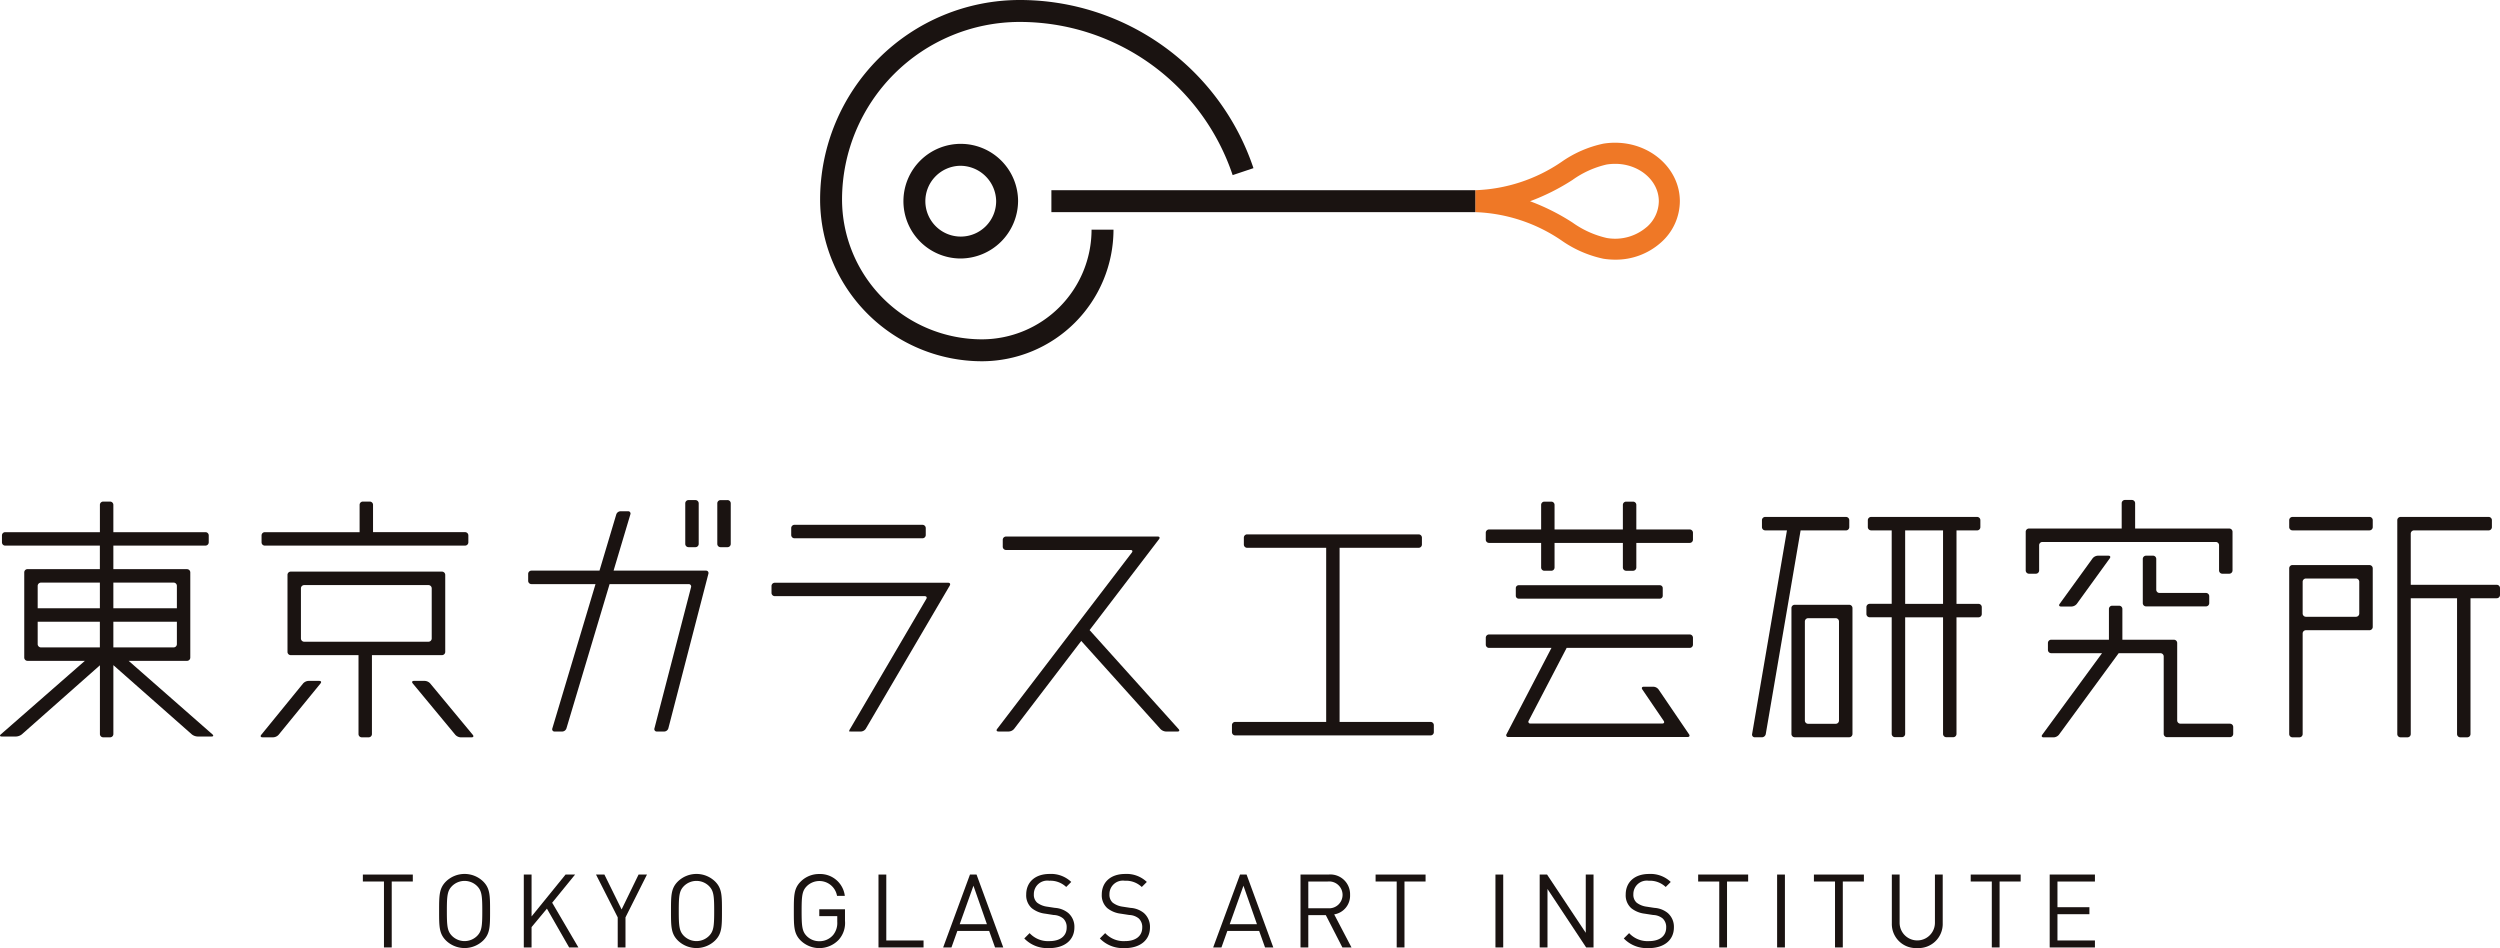 <svg xmlns="http://www.w3.org/2000/svg" xmlns:xlink="http://www.w3.org/1999/xlink" width="297.74" height="112.91" viewBox="0 0 297.74 112.91"><defs><clipPath id="a"><rect width="297.74" height="112.91" fill="none"/></clipPath></defs><path d="M38.6,93.033v.828h2.513v7.853h.925V93.861h2.511v-.828Z" transform="translate(4.615 11.123)" fill="#1a1311"/><g transform="translate(0 0)"><g clip-path="url(#a)"><path d="M51.964,100.892a3.181,3.181,0,0,1-4.439,0c-.814-.816-.814-1.669-.814-3.511s0-2.695.814-3.512a3.184,3.184,0,0,1,4.439,0c.816.817.816,1.67.816,3.512s0,2.695-.816,3.511m-.72-6.473a2.122,2.122,0,0,0-3,0c-.55.561-.61,1.145-.61,2.962s.06,2.4.61,2.962a2.119,2.119,0,0,0,3,0c.546-.56.61-1.145.61-2.962s-.064-2.4-.61-2.962" transform="translate(5.585 11.115)" fill="#1a1311"/><path d="M61.121,101.714l-2.647-4.622-1.829,2.2v2.426H55.72V93.033h.926v4.987l4.048-4.987h1.135L59.1,96.386l3.122,5.328Z" transform="translate(6.662 11.123)" fill="#1a1311"/><path d="M66.913,98.131v3.583h-.925V98.131l-2.586-5.1h1l2.049,4.159,2.022-4.159h1Z" transform="translate(7.58 11.123)" fill="#1a1311"/><path d="M76.633,100.892a3.181,3.181,0,0,1-4.439,0c-.816-.816-.816-1.669-.816-3.511s0-2.695.816-3.512a3.184,3.184,0,0,1,4.439,0c.816.817.816,1.67.816,3.512s0,2.695-.816,3.511m-.72-6.473a2.12,2.12,0,0,0-3,0c-.547.561-.609,1.145-.609,2.962s.062,2.4.609,2.962a2.118,2.118,0,0,0,3,0c.546-.56.61-1.145.61-2.962s-.064-2.4-.61-2.962" transform="translate(8.534 11.115)" fill="#1a1311"/><path d="M89.8,100.8a3.184,3.184,0,0,1-4.536.1c-.818-.816-.818-1.669-.818-3.511s0-2.695.818-3.512a3.07,3.07,0,0,1,2.218-.9,2.96,2.96,0,0,1,3.037,2.6h-.928a2.134,2.134,0,0,0-3.607-1.145c-.55.561-.61,1.145-.61,2.962s.06,2.415.61,2.975a2.082,2.082,0,0,0,1.5.61,2.118,2.118,0,0,0,1.647-.745,2.269,2.269,0,0,0,.487-1.572V97.99H87.477v-.816h3.062v1.377A3,3,0,0,1,89.8,100.8" transform="translate(10.096 11.115)" fill="#1a1311"/><path d="M93.452,101.714V93.033h.929v7.851h4.437v.83Z" transform="translate(11.173 11.123)" fill="#1a1311"/><path d="M106.51,101.714l-.7-1.963h-3.791l-.7,1.963h-.989l3.194-8.681h.783l3.181,8.681Zm-2.572-7.352L102.3,98.948h3.242Z" transform="translate(11.996 11.123)" fill="#1a1311"/><path d="M111.933,101.795a3.78,3.78,0,0,1-2.972-1.145l.633-.634a2.983,2.983,0,0,0,2.365.951c1.27,0,2.05-.6,2.05-1.61a1.4,1.4,0,0,0-.415-1.086,1.874,1.874,0,0,0-1.134-.413l-1.011-.159a3.136,3.136,0,0,1-1.6-.658,2.048,2.048,0,0,1-.659-1.621c0-1.476,1.064-2.451,2.781-2.451a3.479,3.479,0,0,1,2.582.951l-.6.6a2.736,2.736,0,0,0-2.025-.743,1.6,1.6,0,0,0-1.827,1.61,1.253,1.253,0,0,0,.39,1,2.48,2.48,0,0,0,1.171.476l.951.146a2.789,2.789,0,0,1,1.585.61,2.171,2.171,0,0,1,.731,1.719c0,1.525-1.2,2.463-3,2.463" transform="translate(13.027 11.115)" fill="#1a1311"/><path d="M119.976,101.795A3.785,3.785,0,0,1,117,100.649l.635-.634a2.986,2.986,0,0,0,2.366.951c1.268,0,2.047-.6,2.047-1.61a1.4,1.4,0,0,0-.413-1.086,1.879,1.879,0,0,0-1.133-.413L119.49,97.7a3.136,3.136,0,0,1-1.6-.658,2.049,2.049,0,0,1-.661-1.621c0-1.476,1.061-2.451,2.78-2.451a3.483,3.483,0,0,1,2.585.951l-.6.6a2.73,2.73,0,0,0-2.023-.743,1.6,1.6,0,0,0-1.828,1.61,1.256,1.256,0,0,0,.388,1,2.49,2.49,0,0,0,1.17.476l.952.146a2.8,2.8,0,0,1,1.588.61,2.18,2.18,0,0,1,.728,1.719c0,1.525-1.192,2.463-3,2.463" transform="translate(13.988 11.115)" fill="#1a1311"/><path d="M135.232,101.714l-.7-1.963h-3.792l-.7,1.963h-.986l3.2-8.681h.78l3.181,8.681Zm-2.572-7.352-1.637,4.586h3.246Z" transform="translate(15.43 11.123)" fill="#1a1311"/><path d="M143.333,101.714l-1.975-3.852h-2.085v3.852h-.927V93.033h3.328a2.35,2.35,0,0,1,2.574,2.414,2.255,2.255,0,0,1-1.891,2.33l2.061,3.937Zm-1.743-7.853h-2.316v3.183h2.316a1.6,1.6,0,1,0,0-3.183" transform="translate(16.54 11.123)" fill="#1a1311"/><path d="M149.773,93.861v7.853h-.927V93.861h-2.513v-.828h5.952v.828Z" transform="translate(17.495 11.123)" fill="#1a1311"/><rect width="0.926" height="8.681" transform="translate(178.102 104.156)" fill="#1a1311"/><path d="M169.324,101.714l-4.606-6.963v6.963h-.929V93.033h.878l4.609,6.938V93.033h.926v8.681Z" transform="translate(19.582 11.123)" fill="#1a1311"/><path d="M175.711,101.795a3.785,3.785,0,0,1-2.976-1.145l.634-.634a2.985,2.985,0,0,0,2.366.951c1.267,0,2.049-.6,2.049-1.61a1.4,1.4,0,0,0-.416-1.086,1.872,1.872,0,0,0-1.132-.413L175.22,97.7a3.145,3.145,0,0,1-1.6-.658,2.047,2.047,0,0,1-.657-1.621c0-1.476,1.058-2.451,2.779-2.451a3.482,3.482,0,0,1,2.584.951l-.6.6a2.728,2.728,0,0,0-2.022-.743,1.6,1.6,0,0,0-1.829,1.61,1.253,1.253,0,0,0,.39,1,2.475,2.475,0,0,0,1.171.476l.949.146a2.786,2.786,0,0,1,1.585.61,2.169,2.169,0,0,1,.733,1.719c0,1.525-1.195,2.463-3,2.463" transform="translate(20.652 11.115)" fill="#1a1311"/><path d="M184.084,93.861v7.853h-.926V93.861h-2.512v-.828H186.6v.828Z" transform="translate(21.598 11.123)" fill="#1a1311"/><rect width="0.929" height="8.681" transform="translate(211.647 104.156)" fill="#1a1311"/><path d="M196.4,93.861v7.853h-.927V93.861h-2.513v-.828h5.952v.828Z" transform="translate(23.07 11.123)" fill="#1a1311"/><path d="M204.272,101.787a2.865,2.865,0,0,1-3.023-2.939V93.033h.927v5.742a2.1,2.1,0,1,0,4.206,0V93.033h.927v5.815a2.877,2.877,0,0,1-3.037,2.939" transform="translate(24.061 11.123)" fill="#1a1311"/><path d="M213.079,93.861v7.853h-.927V93.861H209.64v-.828h5.949v.828Z" transform="translate(25.064 11.123)" fill="#1a1311"/><path d="M218.041,101.714V93.033h5.388v.828h-4.463v3.061h3.805v.83h-3.805v3.133h4.463v.83Z" transform="translate(26.069 11.123)" fill="#1a1311"/><path d="M15.324,72.326h6.949a.39.39,0,0,0,.39-.387V61.794a.39.39,0,0,0-.39-.388H13.5V58.6H24.472a.391.391,0,0,0,.388-.388v-.827A.389.389,0,0,0,24.472,57H13.5V53.746a.39.39,0,0,0-.388-.388h-.826a.39.39,0,0,0-.388.388V57H.618a.388.388,0,0,0-.385.387v.827a.389.389,0,0,0,.385.388H11.894v2.8H3.275a.389.389,0,0,0-.387.388V71.938a.389.389,0,0,0,.387.387h6.832L.1,81.08c-.159.141-.116.256.1.256h1.72A1.2,1.2,0,0,0,2.6,81.08l9.3-8.225v8.19a.389.389,0,0,0,.388.388h.826a.389.389,0,0,0,.388-.388V72.837l9.34,8.243a1.2,1.2,0,0,0,.68.256H25.2c.214,0,.256-.115.1-.256Zm5.348-1.6H13.5l0,0V67.667h7.566v2.669a.391.391,0,0,1-.391.388m0-7.718a.392.392,0,0,1,.391.392v2.667H13.5V63.006Zm-15.795,0h7.016v3.059H4.488V63.4a.393.393,0,0,1,.39-.392m-.39,7.33V67.667h7.406v3.058H4.878a.393.393,0,0,1-.39-.388" transform="translate(0 6.379)" fill="#1a1311"/><path d="M48.978,70.754a.392.392,0,0,0,.392-.386V61.194a.392.392,0,0,0-.392-.387H30.97a.388.388,0,0,0-.387.387v9.174a.387.387,0,0,0,.387.386h8.071v9.4a.387.387,0,0,0,.386.388h.827a.388.388,0,0,0,.386-.388v-9.4ZM32.184,68.764V62.8a.389.389,0,0,1,.388-.388h14.8a.389.389,0,0,1,.388.388v5.967a.39.39,0,0,1-.388.39h-14.8a.39.39,0,0,1-.388-.39" transform="translate(3.656 7.27)" fill="#1a1311"/><path d="M28.212,58.6h23.85a.391.391,0,0,0,.39-.388v-.827a.391.391,0,0,0-.39-.387H41.1V53.745a.388.388,0,0,0-.386-.388h-.824a.388.388,0,0,0-.39.388V57H28.212a.388.388,0,0,0-.388.387v.827a.388.388,0,0,0,.388.388" transform="translate(3.327 6.379)" fill="#1a1311"/><path d="M266.862,63.073H256.622V56.982a.388.388,0,0,1,.386-.388H265.9a.388.388,0,0,0,.386-.39V55.38a.388.388,0,0,0-.386-.39H255.409a.39.39,0,0,0-.391.39V80.85a.389.389,0,0,0,.391.388h.823a.391.391,0,0,0,.391-.388V64.674h5.513V80.85a.389.389,0,0,0,.386.388h.825a.389.389,0,0,0,.391-.388V64.674h3.125a.389.389,0,0,0,.388-.388v-.825a.387.387,0,0,0-.388-.387" transform="translate(30.489 6.574)" fill="#1a1311"/><path d="M211.895,65.344h-2.621V56.594h2.456a.388.388,0,0,0,.386-.39v-.824a.388.388,0,0,0-.386-.39H199.1a.392.392,0,0,0-.387.39V56.2a.391.391,0,0,0,.387.39h2.456v8.749h-2.621a.389.389,0,0,0-.391.386v.827a.39.39,0,0,0,.391.387h2.621v13.89a.39.39,0,0,0,.39.388h.827a.391.391,0,0,0,.386-.388V66.945h4.512v13.89a.39.39,0,0,0,.388.388h.825a.392.392,0,0,0,.388-.388V66.945h2.621a.391.391,0,0,0,.391-.387V65.73a.39.39,0,0,0-.391-.386m-8.735-8.749h4.512v8.748H203.16Z" transform="translate(23.738 6.575)" fill="#1a1311"/><path d="M253.079,60.108H243.91a.39.39,0,0,0-.39.388V80.238a.389.389,0,0,0,.39.388h.825a.387.387,0,0,0,.387-.388V68.257a.39.39,0,0,1,.387-.387h7.569a.391.391,0,0,0,.391-.388V60.5a.39.39,0,0,0-.391-.388m-1.214,5.769a.389.389,0,0,1-.387.388h-5.968a.39.39,0,0,1-.387-.388V62.1a.391.391,0,0,1,.387-.388h5.968a.39.39,0,0,1,.387.388Z" transform="translate(29.115 7.186)" fill="#1a1311"/><path d="M238.13,58.188a.39.39,0,0,1,.387.39v3a.39.39,0,0,0,.39.39h.824a.392.392,0,0,0,.39-.39v-4.6a.392.392,0,0,0-.39-.391h-11.21V53.574a.389.389,0,0,0-.387-.39h-.826a.389.389,0,0,0-.387.39v3.013H215.876a.389.389,0,0,0-.386.391v4.6a.39.39,0,0,0,.386.39h.827a.388.388,0,0,0,.386-.39v-3a.389.389,0,0,1,.387-.39Z" transform="translate(25.764 6.359)" fill="#1a1311"/><path d="M229.158,59.113h-.826a.387.387,0,0,0-.387.39v5.262a.388.388,0,0,0,.387.387h7.137a.39.39,0,0,0,.39-.387v-.826a.389.389,0,0,0-.39-.387h-5.536a.389.389,0,0,1-.385-.391V59.5a.391.391,0,0,0-.39-.39" transform="translate(27.253 7.067)" fill="#1a1311"/><path d="M197.447,64.335h-6.491a.387.387,0,0,0-.386.388v15a.388.388,0,0,0,.386.388h6.491a.391.391,0,0,0,.391-.388v-15a.39.39,0,0,0-.391-.388m-1.214,13.786a.388.388,0,0,1-.387.388h-3.289a.388.388,0,0,1-.387-.388v-11.8a.389.389,0,0,1,.387-.388h3.289a.389.389,0,0,1,.387.388Z" transform="translate(22.784 7.692)" fill="#1a1311"/><path d="M84.554,57.433H99.8a.392.392,0,0,0,.391-.39v-.825a.393.393,0,0,0-.391-.39H84.554a.393.393,0,0,0-.387.39v.825a.392.392,0,0,0,.387.39" transform="translate(10.063 6.675)" fill="#1a1311"/><path d="M73.284,58.806h.823a.388.388,0,0,0,.391-.388V53.585a.388.388,0,0,0-.391-.387h-.823a.387.387,0,0,0-.387.387v4.832a.387.387,0,0,0,.387.388" transform="translate(8.715 6.36)" fill="#1a1311"/><path d="M77.516,53.2h-.825a.387.387,0,0,0-.387.387v4.832a.388.388,0,0,0,.387.388h.825a.388.388,0,0,0,.39-.388V53.586a.388.388,0,0,0-.39-.387" transform="translate(9.123 6.36)" fill="#1a1311"/><path d="M117.091,68.217l8.272-10.831c.129-.17.062-.31-.153-.31H107.136a.391.391,0,0,0-.387.388v.825a.39.39,0,0,0,.387.388h14.833c.215,0,.284.14.153.31l-16.04,21c-.132.17-.062.308.153.308h1.237a.886.886,0,0,0,.626-.308l8-10.478,9.442,10.5a1,1,0,0,0,.65.289h1.377c.215,0,.27-.13.127-.289Z" transform="translate(12.675 6.824)" fill="#1a1311"/><path d="M223.65,59.113a.863.863,0,0,0-.617.315l-3.926,5.425c-.123.171-.053.313.16.313h1.267a.859.859,0,0,0,.615-.313l3.927-5.425c.125-.172.053-.315-.163-.315Z" transform="translate(26.189 7.067)" fill="#1a1311"/><path d="M182.341,56.677h-6.357V53.749a.389.389,0,0,0-.388-.386h-.823a.388.388,0,0,0-.391.386v2.928h-8.137V53.749a.387.387,0,0,0-.388-.386h-.825a.387.387,0,0,0-.385.386v2.928h-6.208a.389.389,0,0,0-.386.388v.826a.389.389,0,0,0,.386.387h6.208v2.927a.39.39,0,0,0,.385.391h.825a.39.39,0,0,0,.388-.391V58.279h8.137v2.927a.391.391,0,0,0,.391.391h.823a.392.392,0,0,0,.388-.391V58.279h6.357a.389.389,0,0,0,.388-.387v-.826a.389.389,0,0,0-.388-.388" transform="translate(18.896 6.38)" fill="#1a1311"/><path d="M182.341,67.493h-23.9a.388.388,0,0,0-.386.387v.826a.389.389,0,0,0,.386.387h7.437L160.531,79.36a.217.217,0,0,0,.21.345H182.09c.216,0,.294-.146.172-.322l-3.632-5.343a.81.81,0,0,0-.6-.321h-1.163c-.214,0-.288.142-.17.321l2.544,3.74c.122.178.044.322-.17.322H163.379a.218.218,0,0,1-.208-.346l4.514-8.663h14.656a.389.389,0,0,0,.388-.387V67.88a.388.388,0,0,0-.388-.387" transform="translate(18.896 8.069)" fill="#1a1311"/><path d="M.346,0H17.153A.346.346,0,0,1,17.5.346v.907a.349.349,0,0,1-.349.349H.348A.348.348,0,0,1,0,1.254V.346A.346.346,0,0,1,.346,0Z" transform="translate(180.526 69.697)" fill="#1a1311"/><path d="M239.614,78.484h-5.9a.388.388,0,0,1-.386-.387V68.873a.39.39,0,0,0-.39-.388H226.8V64.822a.388.388,0,0,0-.387-.388h-.827a.389.389,0,0,0-.388.388v3.662h-6.874a.389.389,0,0,0-.391.388V69.7a.389.389,0,0,0,.391.387h6.055L217.258,79.8c-.127.17-.055.312.16.312h1.207a.872.872,0,0,0,.618-.312l7.116-9.711h4.975a.39.39,0,0,1,.388.391V79.7a.391.391,0,0,0,.391.388h7.5A.389.389,0,0,0,240,79.7v-.824a.389.389,0,0,0-.388-.39" transform="translate(25.967 7.704)" fill="#1a1311"/><path d="M253.079,54.991H243.91a.39.39,0,0,0-.39.39V56.2a.392.392,0,0,0,.39.39h9.169a.392.392,0,0,0,.391-.39v-.824a.389.389,0,0,0-.391-.39" transform="translate(29.115 6.575)" fill="#1a1311"/><path d="M197.571,56.594a.39.39,0,0,0,.388-.39v-.824a.391.391,0,0,0-.388-.39h-9.623a.391.391,0,0,0-.39.39V56.2a.39.39,0,0,0,.39.39h2.588l-4.151,24.261a.319.319,0,0,0,.324.383h.85a.48.48,0,0,0,.453-.383l4.15-24.261Z" transform="translate(22.283 6.575)" fill="#1a1311"/><path d="M154.707,79.181H143.872V58.446h9.414a.39.39,0,0,0,.391-.386v-.827a.39.39,0,0,0-.391-.387H132.86a.389.389,0,0,0-.39.387v.827a.389.389,0,0,0,.39.386h9.414V79.181H131.439a.387.387,0,0,0-.387.388V80.4a.387.387,0,0,0,.387.387h23.268a.387.387,0,0,0,.389-.387V79.57a.387.387,0,0,0-.389-.388" transform="translate(15.668 6.796)" fill="#1a1311"/><path d="M45.991,72.732a.943.943,0,0,0-.637-.3h-1.3c-.215,0-.275.137-.14.3l5.073,6.122a.945.945,0,0,0,.638.3h1.3c.215,0,.278-.135.14-.3Z" transform="translate(5.241 8.66)" fill="#1a1311"/><path d="M34.715,72.432H33.426a.933.933,0,0,0-.638.3L27.8,78.85c-.137.166-.069.3.142.3h1.293a.926.926,0,0,0,.631-.3l4.992-6.115c.134-.167.071-.3-.143-.3" transform="translate(3.315 8.66)" fill="#1a1311"/><path d="M103.113,61.991H82.46a.389.389,0,0,0-.388.387V63.2a.391.391,0,0,0,.388.388h17.855c.213,0,.3.15.19.334L91.468,79.337a.942.942,0,0,0-.16.354,2.73,2.73,0,0,0,.422.019h.99a.743.743,0,0,0,.582-.336l10-17.049c.106-.185.019-.335-.193-.335" transform="translate(9.812 7.412)" fill="#1a1311"/><path d="M77.358,61.457h-11l2-6.7a.275.275,0,0,0-.278-.372h-.9a.556.556,0,0,0-.5.372l-2,6.7H56.573a.39.39,0,0,0-.388.39v.825a.391.391,0,0,0,.388.39h7.633L59.064,80.248a.273.273,0,0,0,.278.372h.9a.55.55,0,0,0,.5-.372l5.14-17.186h9.41a.286.286,0,0,1,.291.375L71.224,80.244a.286.286,0,0,0,.29.375h.88a.531.531,0,0,0,.486-.375l4.769-18.41a.287.287,0,0,0-.291-.377" transform="translate(6.717 6.503)" fill="#1a1311"/><path d="M106.51,43.024A19.294,19.294,0,0,1,87.242,23.758,23.788,23.788,0,0,1,111,0a29.346,29.346,0,0,1,27.852,20.026l-2.478.83A26.735,26.735,0,0,0,111,2.613,21.172,21.172,0,0,0,89.854,23.758,16.677,16.677,0,0,0,106.51,40.413,13.076,13.076,0,0,0,119.57,27.352h2.613A15.694,15.694,0,0,1,106.51,43.024" transform="translate(10.43 0)" fill="#1a1311"/><path d="M102.854,28.956a6.827,6.827,0,1,1,6.926-6.825,6.883,6.883,0,0,1-6.926,6.825m0-11.041a4.216,4.216,0,1,0,4.315,4.216,4.272,4.272,0,0,0-4.315-4.216" transform="translate(11.469 1.83)" fill="#1a1311"/><path d="M173.6,15.181a8.953,8.953,0,0,0-1.4.111,13.57,13.57,0,0,0-4.988,2.171,19.353,19.353,0,0,1-10.279,3.375V23.45a19.362,19.362,0,0,1,10.279,3.377A13.57,13.57,0,0,0,172.2,29a9.089,9.089,0,0,0,1.4.11h0a8.072,8.072,0,0,0,5.423-2.019,6.607,6.607,0,0,0,2.278-4.944c0-3.84-3.455-6.964-7.7-6.964m3.747,10.044a5.751,5.751,0,0,1-4.758,1.3,11.341,11.341,0,0,1-4.073-1.836,25.805,25.805,0,0,0-5.057-2.539,25.931,25.931,0,0,0,5.057-2.538,11.33,11.33,0,0,1,4.073-1.838,6.588,6.588,0,0,1,1.011-.079c2.866,0,5.195,2,5.195,4.456a4.136,4.136,0,0,1-1.448,3.08" transform="translate(18.763 1.815)" fill="#ef7826"/><rect width="50.481" height="2.612" transform="translate(125.217 22.653)" fill="#1a1311"/></g></g></svg>